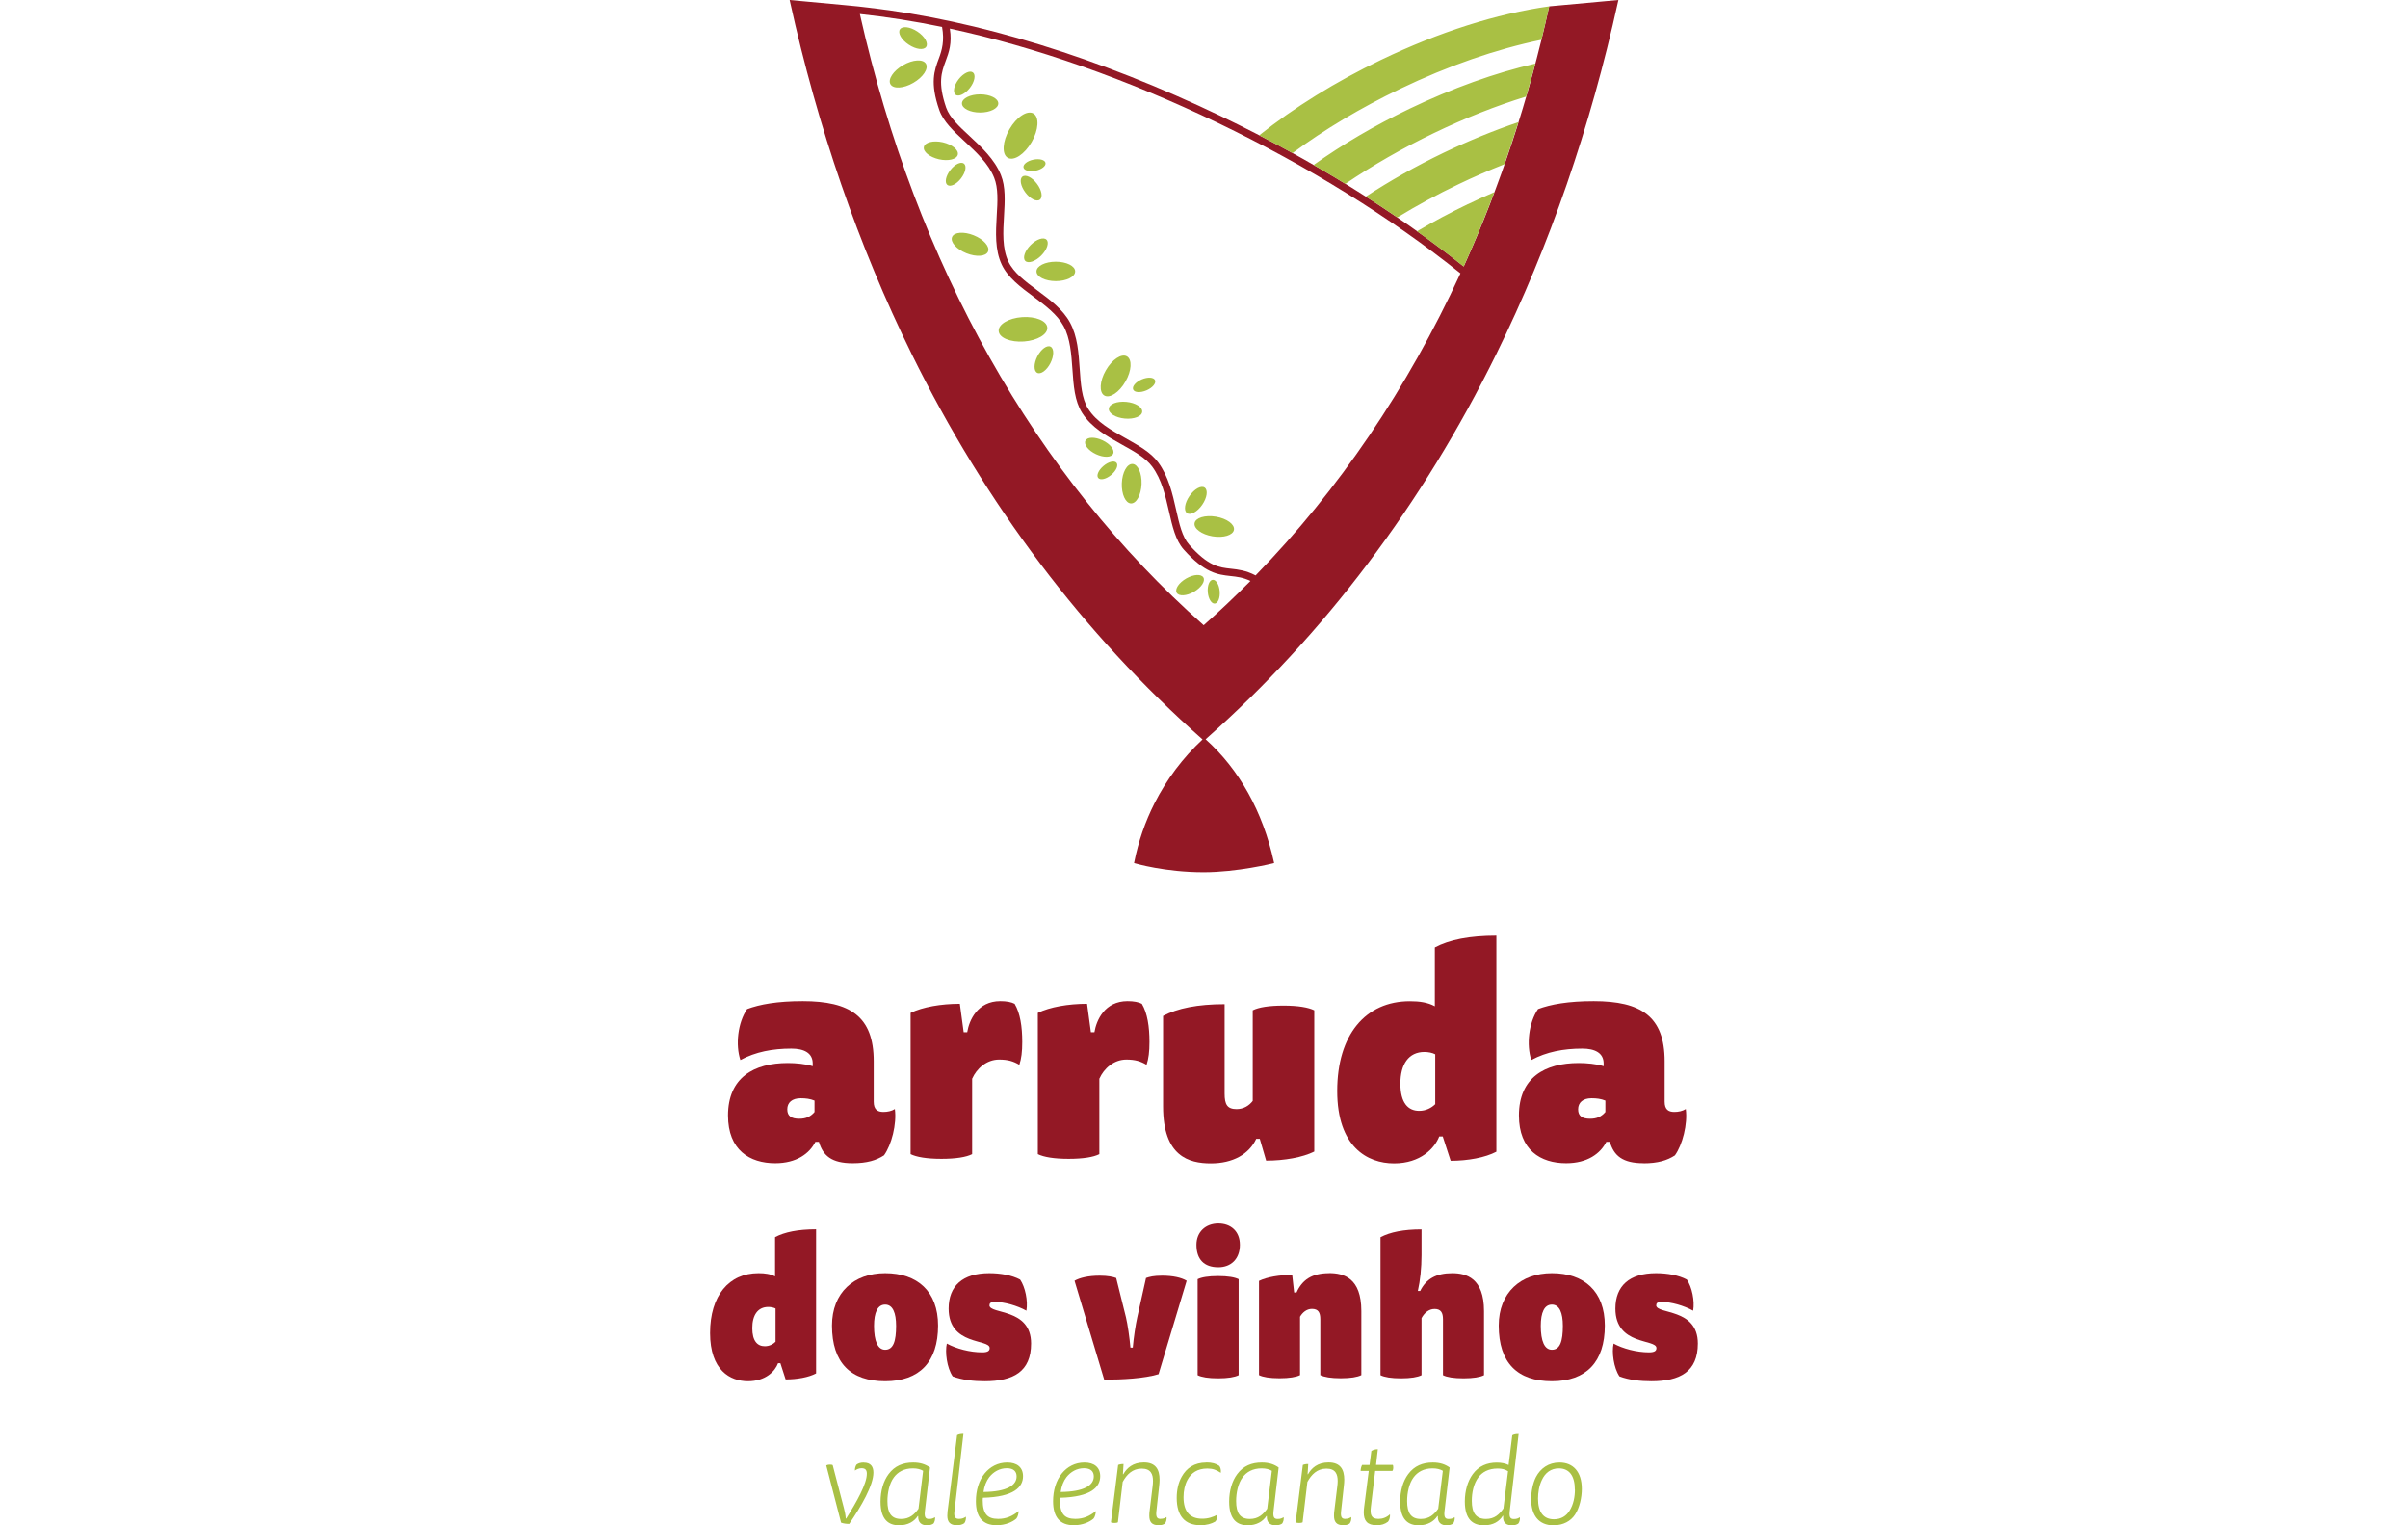 <?xml version="1.0" encoding="UTF-8"?>
<svg xmlns="http://www.w3.org/2000/svg" id="Camada_2" data-name="Camada 2" viewBox="0 0 126.17 194.79" width="600" height="380">
  <defs>
    <style>
      .cls-1 {
        fill: #a9c044;
      }

      .cls-2 {
        fill: #931825;
      }
    </style>
  </defs>
  <g id="Layer_1" data-name="Layer 1">
    <path class="cls-2" d="M116.01,0l-8.84.81-.02.11c-2.58,11.76-6.24,22.84-10.89,33.11-8.83-7.06-19.43-13.64-30.96-19.17C49.66,7.36,34.17,2.58,20.28.98c-.46-.06-.92-.11-1.37-.16l-1.96-.19-6.79-.63.05.21c3.54,16.1,8.76,31.24,15.54,45,9.47,19.23,21.96,35.79,37.15,49.22-2.52,2.35-4.58,5.09-6.13,8.14-1.2,2.37-2.07,4.9-2.59,7.51l-.03.14.14.04s3.79,1.13,8.74,1.13c4.34,0,8.82-1.12,8.86-1.13l.15-.04-.03-.15c-1.41-6.41-4.42-11.82-8.72-15.66,15.18-13.43,27.68-29.99,37.14-49.22,6.77-13.76,12-28.9,15.54-45l.05-.21ZM63.04,79.84C41.49,60.76,26.33,33.79,19.13,1.79c3.4.36,6.91.91,10.5,1.65.32,1.78-.01,2.96-.41,4.02-.57,1.52-1.16,3.09.05,6.58.51,1.48,1.84,2.72,3.26,4.03,1.48,1.38,3.02,2.8,3.75,4.62.54,1.33.44,3.04.33,4.85-.12,2.14-.25,4.35.64,6.25.77,1.65,2.42,2.88,4.02,4.07,1.51,1.13,3.07,2.29,3.88,3.78.86,1.59.99,3.59,1.13,5.53.14,2.07.28,4.02,1.22,5.53,1.19,1.89,3.2,3.02,5.14,4.1,1.55.86,3.01,1.68,3.83,2.79,1.21,1.64,1.68,3.71,2.14,5.71.43,1.9.84,3.7,1.88,4.87,2.7,3.03,4.36,3.21,5.97,3.39.82.09,1.6.17,2.56.63-1.93,1.95-3.92,3.84-5.97,5.65ZM69.69,73.49c-1.24-.65-2.24-.76-3.14-.86-1.56-.17-2.91-.31-5.37-3.08-.88-.99-1.26-2.67-1.66-4.46-.45-2-.96-4.26-2.3-6.06-.94-1.27-2.49-2.13-4.12-3.05-1.84-1.03-3.74-2.09-4.81-3.78-.82-1.31-.95-3.15-1.08-5.1-.14-2.04-.28-4.14-1.24-5.91-.91-1.68-2.55-2.9-4.15-4.09-1.57-1.17-3.06-2.28-3.73-3.71-.79-1.69-.67-3.78-.55-5.8.11-1.92.22-3.73-.4-5.25-.81-2.01-2.5-3.57-3.98-4.95-1.33-1.23-2.58-2.39-3.01-3.65-1.09-3.18-.59-4.52-.06-5.95.41-1.1.83-2.25.53-4.14,10.92,2.35,22.55,6.43,34.25,12.05,11.55,5.55,22.16,12.14,30.97,19.21-6.76,14.68-15.55,27.68-26.16,38.57Z"/>
    <path class="cls-2" d="M22.21,147.55c.97-1.35,1.65-4.01,1.39-5.92-.41.26-.94.37-1.46.37-.75,0-1.24-.3-1.24-1.31v-5.17c0-5.73-3.03-7.67-9.06-7.67-3.26,0-5.5.41-7.11,1.01-1.2,1.76-1.5,4.57-.86,6.51,1.95-1.05,4.12-1.46,6.51-1.46,1.57,0,2.73.52,2.73,1.91v.34c-.9-.3-2.21-.41-3.18-.41-4.34,0-7.64,1.87-7.64,6.7,0,4.42,2.77,6.1,6.03,6.1,2.73,0,4.38-1.24,5.13-2.73h.45c.52,1.76,1.61,2.73,4.31,2.73,1.83,0,3.03-.37,4.01-1.01ZM13.34,142.01c-.52.6-1.09.86-1.95.86-1.01,0-1.53-.34-1.53-1.2s.6-1.42,1.72-1.42c.64,0,1.2.07,1.76.3v1.46Z"/>
    <path class="cls-2" d="M33.48,137.74c.56-1.27,1.83-2.43,3.44-2.43,1.12,0,1.83.22,2.58.67.26-.79.37-1.65.37-2.92,0-1.95-.26-3.67-.97-4.87-.41-.22-1.05-.34-1.83-.34-2.92,0-3.97,2.43-4.23,3.97h-.45l-.49-3.63c-2.4,0-4.75.41-6.29,1.16v18.04c.75.37,2.06.6,3.93.6s3.18-.22,3.93-.6v-9.66Z"/>
    <path class="cls-2" d="M49.73,137.74c.56-1.27,1.83-2.43,3.44-2.43,1.12,0,1.83.22,2.58.67.26-.79.37-1.65.37-2.92,0-1.95-.26-3.67-.97-4.87-.41-.22-1.05-.34-1.83-.34-2.92,0-3.97,2.43-4.23,3.97h-.45l-.49-3.63c-2.4,0-4.75.41-6.29,1.16v18.04c.75.37,2.06.6,3.93.6s3.18-.22,3.93-.6v-9.66Z"/>
    <path class="cls-2" d="M71.03,148.22c2.32,0,4.64-.41,6.14-1.16v-18.04c-.75-.37-2.06-.6-3.93-.6s-3.18.22-3.93.6v11.57c-.45.6-1.16,1.05-2.06,1.05-1.2,0-1.53-.6-1.53-1.98v-11.42c-3.44,0-6.03.52-7.86,1.5v11.57c0,6.36,3.29,7.26,6.1,7.26s4.87-1.16,5.8-3.14h.45l.82,2.81Z"/>
    <path class="cls-2" d="M92.56,128.5c-.9-.49-1.95-.64-3.18-.64-5.69,0-9.28,4.31-9.28,11.46s3.86,9.25,7.26,9.25,5.2-1.95,5.77-3.44h.45l1.01,3.11c2.21,0,4.42-.41,5.84-1.16v-27.59c-3.44,0-6.03.52-7.86,1.5v7.52ZM92.63,141c-.49.49-1.2.86-2.06.86-1.42,0-2.4-1.01-2.4-3.48s1.05-4.04,3.07-4.04c.49,0,1.05.11,1.38.3v6.36Z"/>
    <path class="cls-2" d="M119.22,148.56c1.83,0,3.03-.37,4.01-1.01.97-1.35,1.65-4.01,1.39-5.92-.41.26-.94.37-1.46.37-.75,0-1.24-.3-1.24-1.31v-5.17c0-5.73-3.03-7.67-9.06-7.67-3.26,0-5.5.41-7.11,1.01-1.2,1.76-1.5,4.57-.86,6.51,1.95-1.05,4.12-1.46,6.51-1.46,1.57,0,2.73.52,2.73,1.91v.34c-.9-.3-2.21-.41-3.18-.41-4.34,0-7.64,1.87-7.64,6.7,0,4.42,2.77,6.1,6.03,6.1,2.73,0,4.38-1.24,5.13-2.73h.45c.52,1.76,1.61,2.73,4.31,2.73ZM114.35,142.01c-.52.6-1.09.86-1.95.86-1.01,0-1.53-.34-1.53-1.2s.6-1.42,1.72-1.42c.64,0,1.2.07,1.76.3v1.46Z"/>
    <path class="cls-2" d="M8.31,163.01c-.6-.32-1.3-.42-2.12-.42-3.79,0-6.19,2.87-6.19,7.64s2.57,6.16,4.84,6.16,3.47-1.3,3.84-2.3h.3l.67,2.07c1.47,0,2.95-.27,3.89-.77v-18.4c-2.3,0-4.02.35-5.24,1v5.02ZM8.36,171.35c-.32.32-.8.57-1.37.57-.95,0-1.6-.67-1.6-2.32s.7-2.7,2.05-2.7c.32,0,.7.08.92.2v4.24Z"/>
    <path class="cls-2" d="M22.36,162.59c-3.97,0-6.79,2.47-6.79,6.69,0,4.77,2.4,7.11,6.79,7.11s6.76-2.47,6.76-7.11c0-4.37-2.65-6.69-6.76-6.69ZM22.36,172.37c-.95,0-1.42-1.12-1.42-3.05,0-1.7.45-2.72,1.42-2.72s1.4,1.05,1.4,2.72c0,1.95-.35,3.05-1.4,3.05Z"/>
    <path class="cls-2" d="M35.69,166.68c0-.25.12-.42.72-.42,1.17,0,2.82.47,3.99,1.12.22-1.25-.15-3.02-.8-3.97-1.07-.57-2.52-.82-3.94-.82-3.42,0-5.19,1.65-5.19,4.52,0,4.77,5.24,3.84,5.24,5.04,0,.32-.18.55-.95.55-1.57,0-3.34-.47-4.52-1.12-.25,1.07,0,3.09.75,4.19,1.22.47,2.72.62,4.07.62,3.67,0,5.94-1.22,5.94-4.82,0-4.57-5.32-3.69-5.32-4.89Z"/>
    <path class="cls-2" d="M55.68,163.21l-1.12,5.02c-.22,1-.45,2.52-.57,3.87h-.3c-.12-1.35-.35-2.92-.57-3.87l-1.25-5.02c-.4-.15-1.07-.3-2.1-.3-1.45,0-2.57.27-3.22.65l3.79,12.63c2.35,0,5.09-.15,6.94-.7l3.59-11.93c-.65-.4-1.75-.65-3.14-.65-1.1,0-1.62.15-2.05.3Z"/>
    <path class="cls-2" d="M62.27,163.36v12.26c.5.25,1.37.4,2.62.4s2.12-.15,2.62-.4v-12.26c-.5-.25-1.37-.4-2.62-.4s-2.12.15-2.62.4Z"/>
    <path class="cls-2" d="M64.92,156.25c-1.62,0-2.8,1.07-2.8,2.72,0,1.85.97,2.87,2.8,2.87,1.6,0,2.75-1.05,2.75-2.87,0-1.72-1.15-2.72-2.75-2.72Z"/>
    <path class="cls-2" d="M79.07,162.59c-2.2,0-3.44.85-4.17,2.47h-.3l-.25-2.25c-1.6,0-3.22.27-4.24.77v12.03c.5.25,1.37.4,2.62.4s2.12-.15,2.62-.4v-7.46c.32-.55.85-1,1.52-1,.82,0,1.07.47,1.07,1.32v7.14c.5.25,1.37.4,2.62.4s2.12-.15,2.62-.4v-8.19c0-4.22-2.25-4.84-4.12-4.84Z"/>
    <path class="cls-2" d="M94.79,162.59c-2.07,0-3.34.75-4.09,2.27h-.3c.3-1.32.47-2.92.47-4.57v-3.29c-2.3,0-4.02.35-5.24,1v17.62c.5.25,1.37.4,2.62.4s2.12-.15,2.62-.4v-7.29c.35-.65.92-1.17,1.67-1.17.8,0,1.07.47,1.07,1.32v7.14c.5.25,1.37.4,2.62.4s2.12-.15,2.62-.4v-8.19c0-4.22-2.27-4.84-4.07-4.84Z"/>
    <path class="cls-2" d="M107.52,162.59c-3.97,0-6.79,2.47-6.79,6.69,0,4.77,2.4,7.11,6.79,7.11s6.76-2.47,6.76-7.11c0-4.37-2.65-6.69-6.76-6.69ZM107.52,172.37c-.95,0-1.42-1.12-1.42-3.05,0-1.7.45-2.72,1.42-2.72s1.4,1.05,1.4,2.72c0,1.95-.35,3.05-1.4,3.05Z"/>
    <path class="cls-2" d="M120.85,166.68c0-.25.12-.42.72-.42,1.17,0,2.82.47,3.99,1.12.22-1.25-.15-3.02-.8-3.97-1.07-.57-2.52-.82-3.94-.82-3.42,0-5.19,1.65-5.19,4.52,0,4.77,5.24,3.84,5.24,5.04,0,.32-.18.55-.95.55-1.57,0-3.34-.47-4.52-1.12-.25,1.07,0,3.09.75,4.19,1.22.47,2.72.62,4.07.62,3.67,0,5.94-1.22,5.94-4.82,0-4.57-5.32-3.69-5.32-4.89Z"/>
    <path class="cls-1" d="M41.8,45.51c.47-.92,1.23-1.48,1.69-1.24.46.24.45,1.17-.02,2.1-.47.92-1.23,1.48-1.69,1.24-.46-.24-.45-1.17.02-2.1ZM41.29,14.49c-.78-.45-2.15.45-3.05,2.01-.9,1.56-1,3.2-.22,3.65.78.45,2.15-.45,3.05-2.01.9-1.56,1-3.2.22-3.65ZM32.74,32.34c1.27.51,2.5.41,2.76-.22.26-.63-.56-1.56-1.83-2.07-1.27-.51-2.5-.41-2.76.22-.26.63.56,1.56,1.83,2.07ZM30.68,21.73c-.58.75-.75,1.6-.37,1.89.38.29,1.16-.08,1.74-.84.58-.75.75-1.6.37-1.89-.38-.29-1.16.08-1.74.84ZM41.29,20.39c-.78.16-1.34.61-1.26,1,.08.39.78.57,1.55.41.78-.16,1.34-.61,1.26-1-.08-.39-.78-.57-1.55-.41ZM31.75,10.12c-.61.79-.78,1.67-.39,1.98.39.3,1.21-.09,1.82-.87.61-.79.78-1.67.39-1.98-.39-.3-1.21.09-1.82.87ZM40.08,43.61c1.72-.12,3.06-.92,2.99-1.78-.06-.86-1.5-1.45-3.22-1.33-1.72.12-3.06.92-2.99,1.78.06.86,1.5,1.45,3.22,1.33ZM34.49,12.05c-1.28,0-2.32.52-2.32,1.16s1.04,1.16,2.32,1.16,2.32-.52,2.32-1.16-1.04-1.16-2.32-1.16ZM42.12,25.5c.41-.31.24-1.22-.37-2.03-.61-.82-1.44-1.23-1.85-.92-.41.31-.24,1.22.37,2.03.61.82,1.44,1.23,1.85.92ZM53.24,45.51c-.69-.4-1.9.4-2.69,1.78-.8,1.38-.88,2.82-.19,3.22.69.4,1.9-.4,2.69-1.78.8-1.38.88-2.82.19-3.22ZM40.94,31.29c-.75.75-1.05,1.66-.68,2.03.37.37,1.28.07,2.03-.68s1.05-1.66.68-2.03c-.37-.37-1.28-.07-2.03.68ZM64.2,74.04c-.42.04-.7.74-.63,1.58.07.84.47,1.49.89,1.46.42-.04.7-.74.63-1.58-.07-.84-.47-1.49-.89-1.46ZM96.81,26.06c-2.23,1.07-4.42,2.24-6.52,3.48,2.06,1.47,4.06,2.97,5.96,4.5,1.4-3.09,2.7-6.27,3.92-9.5-1.12.48-2.25.99-3.36,1.53ZM93.69,19.51c-3.51,1.69-6.85,3.57-9.94,5.6,1.37.87,2.71,1.76,4.02,2.66,2.5-1.52,5.12-2.95,7.82-4.24,1.95-.94,3.92-1.79,5.87-2.56.62-1.77,1.21-3.56,1.78-5.37-3.13,1.06-6.33,2.37-9.55,3.91ZM62.86,64.46c.62-.9.76-1.88.31-2.19-.45-.31-1.32.17-1.94,1.07-.62.9-.76,1.88-.31,2.19.45.31,1.32-.17,1.94-1.07ZM77.08,21.07c1.37.79,2.73,1.59,4.06,2.41,3.49-2.37,7.3-4.56,11.34-6.5,3.97-1.91,7.91-3.46,11.75-4.65.4-1.39.79-2.8,1.17-4.21-5.16,1.19-10.56,3.13-16.07,5.77-4.43,2.13-8.55,4.54-12.25,7.18ZM44.16,33.42c-1.37,0-2.47.55-2.47,1.24s1.11,1.24,2.47,1.24,2.47-.55,2.47-1.24-1.11-1.24-2.47-1.24ZM49.29,58c.98.46,1.95.44,2.19-.05.23-.49-.37-1.26-1.35-1.72-.98-.46-1.95-.44-2.19.05-.23.49.37,1.26,1.35,1.72ZM55.13,48.45c-.77.33-1.26.91-1.09,1.3.17.39.92.43,1.7.1.77-.33,1.26-.91,1.09-1.3-.17-.38-.92-.43-1.7-.1ZM50.93,52.18c-.06.59.85,1.16,2.03,1.27,1.18.11,2.18-.28,2.23-.86.06-.59-.85-1.16-2.03-1.27-1.18-.11-2.18.27-2.23.86ZM25.37,5.7c.93.62,1.93.74,2.23.28.31-.46-.19-1.34-1.12-1.95-.93-.62-1.93-.74-2.23-.28-.31.46.19,1.34,1.12,1.95ZM73.26,193.74c.05.28-.06.67-.2.83-.17.12-.44.22-.84.22-.66,0-1.15-.33-1.11-1.19h-.05c-.45.7-1.26,1.19-2.39,1.19-1.33,0-2.37-.7-2.37-3.03,0-1.36.36-2.62,1.03-3.51.78-1.05,1.84-1.48,3.14-1.48.91,0,1.59.23,2.15.64l-.66,5.62c-.09.86.19.95.55.95s.53-.09.75-.23ZM71.75,187.83c-.34-.2-.76-.31-1.31-.31-1.15,0-1.93.48-2.42,1.14-.59.78-.83,2-.83,3.03,0,1.53.5,2.29,1.75,2.29,1.08,0,1.7-.58,2.22-1.31l.59-4.84ZM51.23,60.65c.65-.54.95-1.23.68-1.55-.27-.32-1.01-.15-1.65.39-.65.54-.95,1.23-.68,1.55.27.32,1.01.15,1.65-.39ZM34.84,191.26s-.02.2-.02.31c0,1.75.59,2.4,1.98,2.4,1,0,1.81-.34,2.61-1,0,.31-.12.78-.3.97-.47.41-1.37.84-2.51.84-1.79,0-2.65-1.05-2.65-3.07,0-1.36.37-2.64,1.14-3.57.67-.81,1.64-1.37,2.87-1.37s2.01.61,2.01,1.75c0,1.37-1.14,2.65-5.13,2.75ZM34.92,190.53c3.01-.03,4.23-.86,4.23-1.98,0-.59-.34-1.05-1.25-1.05s-1.7.45-2.25,1.15c-.36.47-.62,1.11-.73,1.87ZM57.55,193.97c-.36,0-.64-.11-.55-.95l.36-3.28c.03-.27.05-.51.05-.78,0-1.28-.48-2.2-2.01-2.2-1.4,0-2.18.73-2.62,1.51h-.05l.08-1.31c-.3,0-.53.05-.69.12l-.92,7.33c.09.05.22.08.44.08.23,0,.37-.03.45-.08l.61-5.16c.51-.94,1.25-1.7,2.43-1.7s1.44.73,1.44,1.58c0,.22-.02.47-.05.69l-.39,3.21c-.02.12-.03.34-.03.53,0,.75.28,1.22,1.19,1.22.37,0,.64-.09.81-.22.14-.16.25-.55.2-.83-.22.14-.39.23-.75.23ZM44.7,191.26s-.02.2-.02.31c0,1.75.59,2.4,1.98,2.4,1,0,1.81-.34,2.61-1,0,.31-.12.78-.3.97-.47.41-1.37.84-2.51.84-1.79,0-2.65-1.05-2.65-3.07,0-1.36.37-2.64,1.14-3.57.67-.81,1.64-1.37,2.87-1.37s2.01.61,2.01,1.75c0,1.37-1.14,2.65-5.13,2.75ZM44.78,190.53c3.01-.03,4.23-.86,4.23-1.98,0-.59-.34-1.05-1.25-1.05s-1.7.45-2.25,1.15c-.36.47-.62,1.11-.73,1.87ZM81.14,193.97c-.36,0-.64-.11-.55-.95l.36-3.28c.03-.27.05-.51.05-.78,0-1.28-.48-2.2-2.01-2.2-1.4,0-2.18.73-2.62,1.51h-.05l.08-1.31c-.3,0-.53.05-.69.12l-.92,7.33c.09.05.22.08.44.08.23,0,.37-.03.45-.08l.61-5.16c.51-.94,1.25-1.7,2.43-1.7s1.44.73,1.44,1.58c0,.22-.02.47-.05.69l-.39,3.21c-.02.12-.03.34-.03.53,0,.75.28,1.22,1.19,1.22.37,0,.64-.09.81-.22.14-.16.25-.55.2-.83-.22.14-.39.23-.75.23ZM103.43,193.74c.05.28-.06.67-.2.83-.17.13-.44.22-.84.22-.61,0-1.19-.26-1.09-1.22h-.05c-.45.73-1.23,1.22-2.4,1.22-1.37,0-2.45-.69-2.45-3.04,0-1.36.36-2.6,1.01-3.49.76-1.05,1.84-1.48,3.07-1.48.62,0,1.11.11,1.51.31l.47-3.79c.2-.13.48-.17.81-.17l-1.14,9.91c-.09.86.19.95.55.95s.53-.09.75-.23ZM101.92,187.88c-.42-.25-.78-.34-1.33-.34-1.19,0-1.97.47-2.46,1.12-.61.81-.84,1.97-.84,3,0,1.54.53,2.32,1.81,2.32,1.11,0,1.72-.61,2.23-1.34l.59-4.76ZM111.34,190.14c0,1.08-.28,2.4-.87,3.29-.53.8-1.47,1.36-2.76,1.36-1.84,0-2.84-1.25-2.84-3.35,0-.94.22-2.04.61-2.81.58-1.11,1.61-1.86,3.01-1.86,1.73,0,2.85,1.17,2.85,3.37ZM110.45,190.22c0-1.73-.7-2.7-2.04-2.7-1.01,0-1.75.56-2.18,1.5-.36.76-.48,1.62-.48,2.36,0,1.73.69,2.64,2.04,2.64.94,0,1.58-.45,1.98-1.09.5-.78.69-1.78.69-2.7ZM95.1,193.74c.05.28-.06.67-.2.83-.17.12-.44.22-.84.22-.66,0-1.15-.33-1.11-1.19h-.05c-.45.7-1.26,1.19-2.39,1.19-1.33,0-2.37-.7-2.37-3.03,0-1.36.36-2.62,1.03-3.51.78-1.05,1.84-1.48,3.14-1.48.91,0,1.59.23,2.15.64l-.66,5.62c-.09.86.19.95.55.95s.53-.09.75-.23ZM93.59,187.83c-.34-.2-.76-.31-1.31-.31-1.15,0-1.93.48-2.42,1.14-.59.78-.83,2-.83,3.03,0,1.53.5,2.29,1.75,2.29,1.08,0,1.7-.58,2.22-1.31l.59-4.84ZM85.06,187.08l.23-2.01c-.34,0-.61.08-.83.23l-.23,1.78h-.95c-.11.19-.19.51-.19.76h1.04l-.59,4.63c-.03.22-.05.47-.05.67,0,1.06.44,1.64,1.65,1.64.62,0,1.03-.14,1.45-.45.19-.23.28-.61.25-.95-.45.42-.95.59-1.47.59-.97,0-1.08-.59-.97-1.53l.55-4.6h2.2c.05-.06.11-.19.11-.44,0-.19-.03-.28-.06-.33h-2.15ZM63.39,186.77c-1.56,0-2.54.72-3.15,1.81-.45.8-.64,1.73-.64,2.71,0,2.28,1.03,3.49,3.04,3.49.78,0,1.42-.19,1.89-.47.19-.2.3-.59.26-.87-.53.28-1.14.51-1.93.51-1.54,0-2.39-.87-2.39-2.76,0-.81.16-1.56.5-2.2.48-.89,1.28-1.45,2.54-1.45.69,0,1.17.17,1.72.55.05-.3-.02-.69-.19-.89-.42-.3-.94-.44-1.65-.44ZM61.79,75.58c.94-.54,1.49-1.36,1.22-1.83-.27-.47-1.25-.42-2.19.12-.94.54-1.49,1.36-1.22,1.83.27.47,1.25.42,2.19-.12ZM31.8,193.97c-.42,0-.69-.16-.59-.95l1.15-9.91c-.33,0-.61.05-.81.17l-1.22,9.75c-.02.16-.03.36-.03.53,0,.78.34,1.22,1.22,1.22.39,0,.72-.09.95-.26.14-.16.25-.55.2-.83-.22.16-.48.28-.87.28ZM66.91,67.66c.12-.69-.91-1.45-2.3-1.68s-2.61.14-2.73.83c-.12.69.91,1.45,2.3,1.68,1.39.23,2.61-.14,2.73-.83ZM52.59,61.72c-.05,1.39.47,2.54,1.16,2.57.7.03,1.3-1.08,1.36-2.47.05-1.39-.47-2.54-1.16-2.57-.7-.03-1.31,1.08-1.36,2.47ZM27.31,18.76c-.14.6.72,1.3,1.92,1.58,1.2.27,2.28,0,2.41-.59.14-.6-.72-1.3-1.92-1.58-1.2-.27-2.28,0-2.41.59ZM19.62,186.77c-.44,0-.72.12-.92.27-.12.17-.22.47-.2.76.22-.16.5-.3.86-.3.51,0,.66.28.66.7,0,1.29-1.28,3.56-2.64,5.73h-.05c-.03-.45-.12-.9-.23-1.31l-1.44-5.52c-.08-.05-.2-.06-.34-.06-.28,0-.41.06-.48.11l1.89,7.3c.31.11.64.16,1.04.16,1.54-2.26,3.09-4.93,3.09-6.55,0-.75-.33-1.28-1.23-1.28ZM28.73,193.74c.05.28-.06.67-.2.83-.17.12-.44.22-.84.22-.66,0-1.15-.33-1.11-1.19h-.05c-.45.7-1.26,1.19-2.39,1.19-1.33,0-2.37-.7-2.37-3.03,0-1.36.36-2.62,1.03-3.51.78-1.05,1.84-1.48,3.14-1.48.91,0,1.59.23,2.15.64l-.66,5.62c-.09.86.19.95.55.95s.53-.09.75-.23ZM27.21,187.83c-.34-.2-.76-.31-1.31-.31-1.15,0-1.93.48-2.42,1.14-.59.78-.83,2-.83,3.03,0,1.53.5,2.29,1.75,2.29,1.08,0,1.7-.58,2.22-1.31l.59-4.84ZM74.39,19.55c4.1-3.03,8.71-5.78,13.72-8.19,6.21-2.98,12.28-5.08,18.07-6.28.34-1.38.66-2.76.97-4.16l.02-.11h0c-6.68.93-14.05,3.27-21.48,6.84-5.75,2.76-11.12,6.09-15.55,9.63,1.44.74,2.85,1.5,4.25,2.27ZM23.04,10.76c.36.62,1.67.55,2.92-.18,1.25-.72,1.97-1.81,1.61-2.44-.36-.62-1.67-.55-2.92.18-1.25.72-1.97,1.81-1.61,2.44Z"/>
  </g>
</svg>

